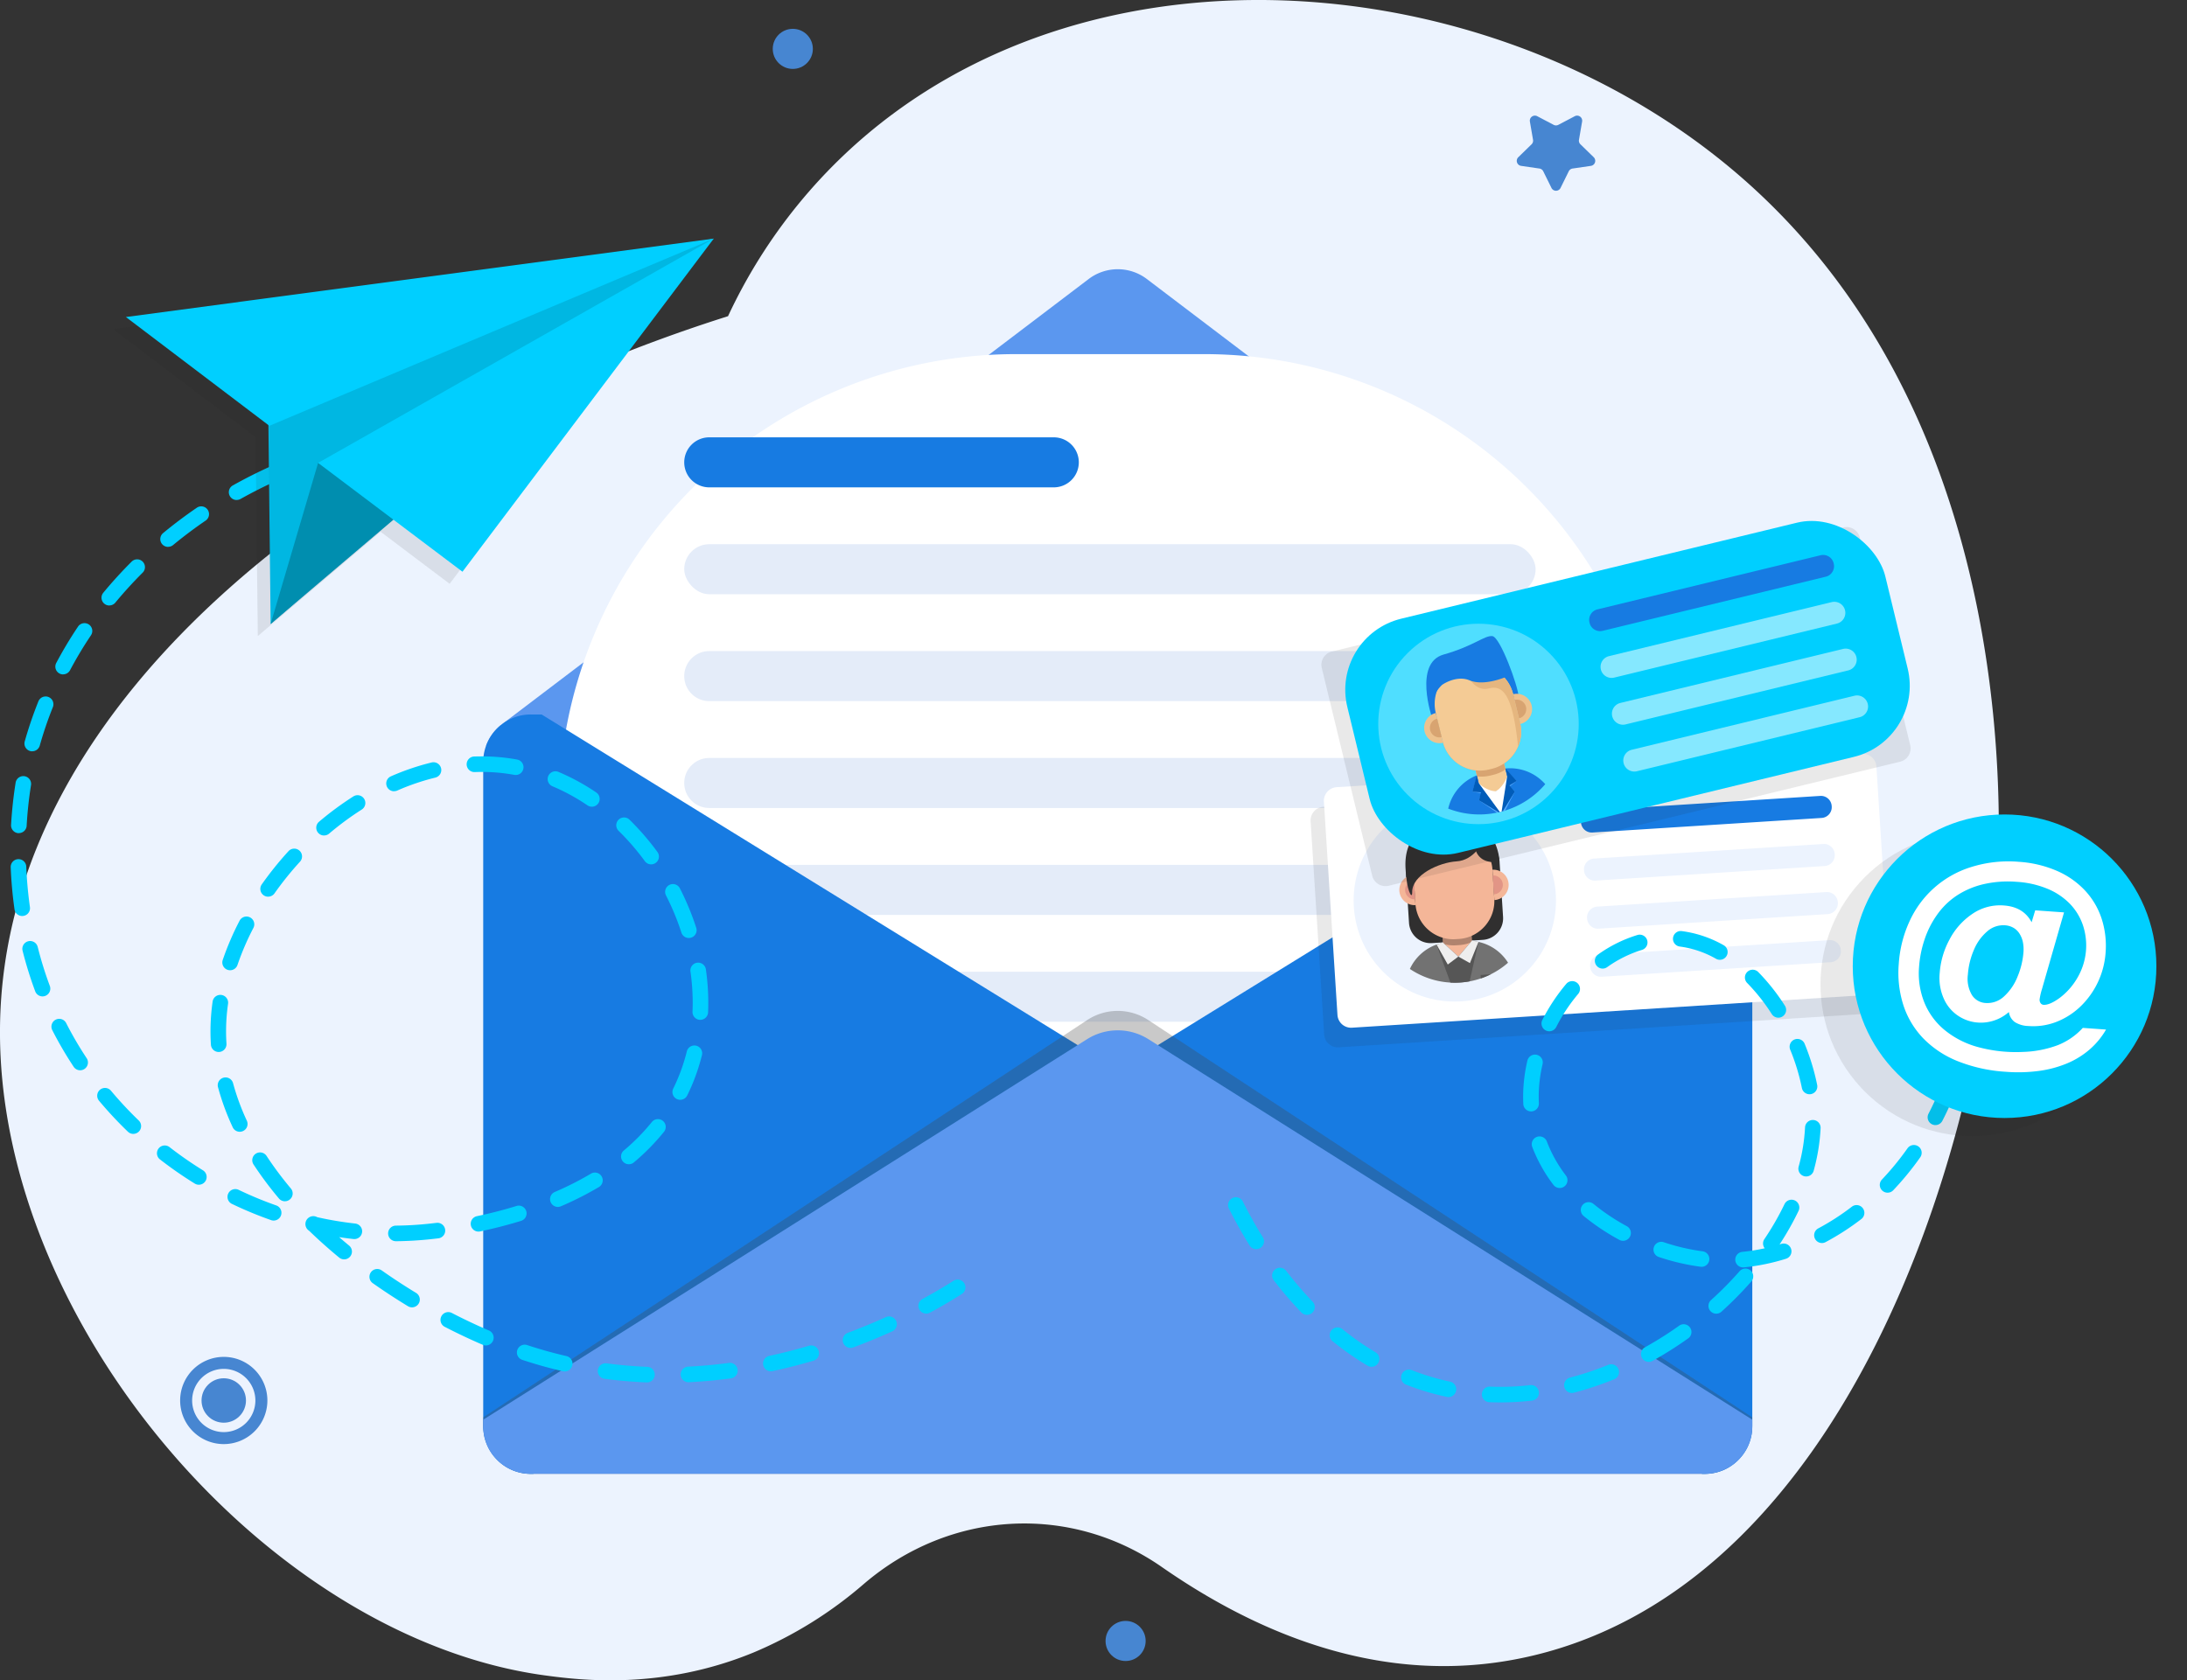 <svg xmlns="http://www.w3.org/2000/svg" width="656.184" height="504.302" viewBox="0 0 656.184 504.302"><rect x="0" y="0" width="656.184" height="504.302" fill="#333333" stroke="none"/><g id="Group_21051" data-name="Group 21051" transform="translate(-393.273 0.659)"><g id="Group_21050" data-name="Group 21050" transform="translate(393.273 -0.659)"><g id="Group_21048" data-name="Group 21048" transform="translate(0)"><path id="Path_197064" data-name="Path 197064" d="M1282.739,686.6a159.916,159.916,0,0,1,21.1-33.631c68.4-83.679,202.812-76.629,281.626-9.178,87.409,74.807,79.327,200.708,77.541,222.22-6.215,74.835-45.068,196.651-134.437,221.465-41.517,11.528-81.132-1.435-115.693-25.483-27.294-18.991-63.285-17.219-89.337,5.044a123.657,123.657,0,0,1-33.043,20.581c-27.619,11.409-52.2,8.352-62.854,6.894-83.015-11.37-164.107-105.884-163.343-194.257C1065.18,798.846,1173.711,721.063,1282.739,686.6Z" transform="translate(-1064.298 -591.704)" fill="#ecf3fe"></path><g id="Group_21031" data-name="Group 21031" transform="translate(144.987 80.801)"><path id="Path_197065" data-name="Path 197065" d="M2223.817,1757.731v199.376c0,.242-.011.485-.023.739,0,.116-.012.231-.023.347s-.012.219-.023.335c0,.046-.011.092-.011.138-.012.081-.023.15-.034.22-.012.173-.046.347-.07.52s-.057.335-.092.5a1.839,1.839,0,0,1-.058.243.521.521,0,0,1-.035.185,1.858,1.858,0,0,1-.058.243c-.035.15-.081.3-.115.439a.214.214,0,0,1-.023.081c-.081.254-.15.508-.243.751a.043.043,0,0,1-.011.035c-.046.127-.092.254-.138.37s-.092.219-.127.323a.475.475,0,0,0-.035.092c-.138.312-.277.635-.439.936-.046.092-.1.208-.162.312s-.116.2-.173.3-.1.2-.173.289c-.115.2-.243.393-.37.577-.081.127-.162.231-.231.347-.2.254-.381.508-.589.751-.151.185-.3.358-.451.52s-.312.335-.473.5c-.069.081-.15.15-.231.231a1.738,1.738,0,0,1-.219.2c-.081.081-.173.162-.266.243-.023.023-.057.046-.081.069-.219.2-.45.381-.681.554a.3.3,0,0,0-.069.058c-.185.127-.37.266-.566.393-.069.046-.127.093-.185.127-.1.069-.208.139-.312.2a1.825,1.825,0,0,1-.254.15c-.092.058-.185.116-.278.162a12.918,12.918,0,0,1-2.032.936c-.046.012-.081.035-.127.046s-.1.035-.15.046c-.162.058-.324.115-.5.162-.289.092-.578.162-.866.231l-.45.1a2.487,2.487,0,0,1-.289.046l-.358.069c-.023,0-.035,0-.046.012l-.289.035c-.046,0-.092.011-.139.011l-.254.034c-.046,0-.092.012-.15.012l-.531.035c-.254.012-.508.023-.762.023h-352.24c-.254,0-.508-.011-.762-.023l-.531-.035a5.134,5.134,0,0,1-.589-.069,2.926,2.926,0,0,1-.335-.046c-.277-.035-.554-.093-.82-.15a1.668,1.668,0,0,1-.231-.058c-.289-.069-.578-.139-.866-.231-.173-.058-.335-.1-.5-.162a15.49,15.49,0,0,1-2.241-.982l-.52-.312c-.2-.115-.393-.243-.578-.37a14.385,14.385,0,0,1-3.038-2.76q-.311-.364-.589-.762a13.652,13.652,0,0,1-1.583-2.841c-.092-.231-.185-.485-.277-.728s-.161-.5-.243-.751-.139-.508-.2-.762-.1-.474-.15-.716c-.011-.034-.011-.081-.023-.115-.035-.231-.069-.473-.092-.7a.086.086,0,0,1-.012-.058c-.023-.185-.035-.358-.046-.543-.035-.358-.046-.716-.046-1.085V1757.731a14.212,14.212,0,0,1,5.2-11.007.694.694,0,0,1,.093-.07l.739-.566a14.153,14.153,0,0,1,8.235-2.622h352.24a9.728,9.728,0,0,1,1.017.046.5.5,0,0,1,.184.011c.324.023.659.058.97.1l.219.035c.277.046.554.1.82.173a1.336,1.336,0,0,1,.208.046c.335.081.658.173.982.277.3.093.612.208.9.323a11.473,11.473,0,0,1,1.212.566,6.915,6.915,0,0,1,.647.346,9.288,9.288,0,0,1,1.063.693c.012-.012.012,0,.012,0l.739.566a.657.657,0,0,1,.092.07,7.143,7.143,0,0,1,.543.474c.138.115.266.243.393.37a12.423,12.423,0,0,1,1.109,1.224q.242.294.45.589a13.389,13.389,0,0,1,1.513,2.656c.115.254.219.52.323.785,0,.012.011.023.011.035a13.18,13.18,0,0,1,.4,1.3c.057.22.1.428.15.647.034.173.069.335.093.508s.058.346.081.52a5.755,5.755,0,0,1,.069.624,4.087,4.087,0,0,1,.035.531C2223.806,1757.235,2223.817,1757.489,2223.817,1757.731Z" transform="translate(-1843.049 -1609.834)" fill="#dfe5ea"></path><path id="Path_197066" data-name="Path 197066" d="M2226.7,1168.723H1847.639a14.265,14.265,0,0,1,4.343-6.133.694.694,0,0,1,.093-.069l.739-.566,175.617-133.31a14.433,14.433,0,0,1,17.475,0l175.606,133.31c.012-.012.012,0,.012,0l.739.566a.646.646,0,0,1,.093.069,7.194,7.194,0,0,1,.543.474c.138.116.266.243.393.37a12.44,12.44,0,0,1,1.109,1.224q.242.294.45.589a13.378,13.378,0,0,1,1.513,2.656c.115.254.219.52.323.786C2226.687,1168.7,2226.7,1168.711,2226.7,1168.723Z" transform="translate(-1846.784 -1025.699)" fill="#5b97ef"></path><path id="Rectangle_276964" data-name="Rectangle 276964" d="M137.148,0h56.5A137.148,137.148,0,0,1,330.792,137.148V325.678a0,0,0,0,1,0,0H0a0,0,0,0,1,0,0V137.148A137.148,137.148,0,0,1,137.148,0Z" transform="translate(22.638 25.48)" fill="#fff"></path><rect id="Rectangle_276965" data-name="Rectangle 276965" width="255.447" height="15.015" rx="7.508" transform="translate(60.31 82.53)" fill="#e4ecf9"></rect><path id="Rectangle_276966" data-name="Rectangle 276966" d="M7.507,0H247.94a7.507,7.507,0,0,1,7.507,7.507v0a7.508,7.508,0,0,1-7.508,7.508H7.508A7.508,7.508,0,0,1,0,7.507v0A7.507,7.507,0,0,1,7.507,0Z" transform="translate(60.31 114.607)" fill="#e4ecf9"></path><path id="Rectangle_276967" data-name="Rectangle 276967" d="M7.507,0H247.939a7.508,7.508,0,0,1,7.508,7.508v0a7.507,7.507,0,0,1-7.507,7.507H7.507A7.507,7.507,0,0,1,0,7.508v0A7.507,7.507,0,0,1,7.507,0Z" transform="translate(60.31 146.684)" fill="#e4ecf9"></path><path id="Rectangle_276968" data-name="Rectangle 276968" d="M7.508,0H247.939a7.508,7.508,0,0,1,7.508,7.508v0a7.507,7.507,0,0,1-7.507,7.507H7.507A7.507,7.507,0,0,1,0,7.508v0A7.508,7.508,0,0,1,7.508,0Z" transform="translate(60.31 178.761)" fill="#e4ecf9"></path><path id="Rectangle_276969" data-name="Rectangle 276969" d="M7.507,0H247.939a7.508,7.508,0,0,1,7.508,7.508v0a7.507,7.507,0,0,1-7.507,7.507H7.507A7.507,7.507,0,0,1,0,7.508v0A7.507,7.507,0,0,1,7.507,0Z" transform="translate(60.31 210.838)" fill="#e4ecf9"></path><path id="Path_197067" data-name="Path 197067" d="M2033.439,1862.767v.011a9.338,9.338,0,0,1-1.964,1.617L1858.1,1971.371h-.785a13.942,13.942,0,0,1-4.135-.612c-.185-.058-.37-.116-.543-.173a14.132,14.132,0,0,1-5.879-3.892q-.225-.243-.451-.52a13.324,13.324,0,0,1-1.19-1.675c-.127-.2-.231-.393-.347-.589s-.219-.416-.312-.624a14.188,14.188,0,0,1-1.409-6.179V1757.731a14.212,14.212,0,0,1,5.2-11.007.694.694,0,0,1,.093-.07l.739-.566a14.153,14.153,0,0,1,8.235-2.622h3.257l15.223,9.39,140.333,86.59,5.278,3.257,10.072,6.214a9.344,9.344,0,0,1,1.964,1.617v.011A9.125,9.125,0,0,1,2033.439,1862.767Z" transform="translate(-1843.049 -1609.834)" fill="#177be2"></path><path id="Path_197068" data-name="Path 197068" d="M3045.744,1757.731v199.376c0,.242-.011.485-.023.739,0,.116-.012.231-.023.347s-.012.219-.023.335c0,.046-.011.092-.011.138-.012.081-.023.15-.035.22-.012.173-.046.347-.07.52s-.057.335-.092.5c0,.023-.011.058-.011.081a1.2,1.2,0,0,1-.046.162.521.521,0,0,1-.035.185,1.819,1.819,0,0,1-.058.243c-.035.15-.069.289-.115.439a.21.21,0,0,1-.023.081c-.069.254-.15.508-.243.751a.043.043,0,0,1-.011.035c-.046.127-.081.242-.138.37-.035.1-.081.208-.127.323a.763.763,0,0,0-.035.092c-.138.312-.277.635-.439.936-.046.092-.1.208-.162.312s-.115.2-.173.3-.1.2-.173.289c-.115.2-.243.393-.37.577-.081.127-.162.231-.231.347-.2.266-.393.508-.589.751q-.226.277-.451.52c-.15.173-.312.335-.474.5-.069.081-.15.15-.231.231a1.736,1.736,0,0,1-.219.2c-.081.081-.173.162-.266.243-.023.023-.058.046-.081.069-.219.2-.45.381-.681.554a.305.305,0,0,0-.069.058c-.185.127-.37.266-.566.393-.069.046-.127.093-.185.127-.1.069-.208.139-.312.2a1.842,1.842,0,0,1-.254.15c-.092.058-.185.116-.277.162a12.931,12.931,0,0,1-2.033.936c-.046.012-.093.035-.127.046s-.1.035-.15.046c-.162.058-.323.115-.5.162-.289.092-.577.162-.866.231l-.45.1a2.479,2.479,0,0,1-.289.046l-.358.069h-.035c-.1.012-.208.035-.3.046-.046,0-.092.011-.139.011-.081.011-.162.023-.254.034-.046,0-.092.012-.15.012l-.531.035c-.254.012-.508.023-.762.023h-.785L2857.318,1864.4a8.988,8.988,0,0,1-1.952-1.617v-.011a9.1,9.1,0,0,1,0-12.22v-.011a8.994,8.994,0,0,1,1.952-1.617l10.06-6.214,5.278-3.257L3013,1752.857l15.223-9.39h3.257a9.728,9.728,0,0,1,1.017.046.5.5,0,0,1,.185.011c.324.023.659.058.97.1l.219.035c.277.046.554.1.82.173a1.345,1.345,0,0,1,.208.046c.335.081.658.173.982.277.3.093.612.208.9.323a11.5,11.5,0,0,1,1.212.566,6.945,6.945,0,0,1,.647.346,9.331,9.331,0,0,1,1.063.693c.012-.012.012,0,.012,0l.739.566a.63.63,0,0,1,.092.07,7.143,7.143,0,0,1,.543.474c.138.115.266.243.393.37a12.423,12.423,0,0,1,1.109,1.224q.242.294.45.589a13.389,13.389,0,0,1,1.513,2.656c.115.254.219.52.323.785,0,.012.012.023.012.035a13.178,13.178,0,0,1,.4,1.3c.058.22.1.428.15.647.035.173.069.335.093.508s.058.346.081.52a5.694,5.694,0,0,1,.069.624,4.087,4.087,0,0,1,.035.531C3045.733,1757.235,3045.744,1757.489,3045.744,1757.731Z" transform="translate(-2664.976 -1609.834)" fill="#177be2"></path><path id="Path_197069" data-name="Path 197069" d="M2223.817,2343.292v2.073c0,8.223-6.387,14.889-14.264,14.889h-352.24c-7.877,0-14.264-6.667-14.264-14.889v-2.073l181.173-119.2a16.652,16.652,0,0,1,18.411,0Z" transform="translate(-1843.049 -1998.718)" fill="#474747" opacity="0.29"></path><path id="Path_197070" data-name="Path 197070" d="M2223.817,2369.5v1.987a14.265,14.265,0,0,1-14.264,14.264h-352.24a14.265,14.265,0,0,1-14.264-14.264V2369.5l181.173-114.195a17.263,17.263,0,0,1,18.411,0Z" transform="translate(-1843.049 -2024.218)" fill="#5b97ef"></path><path id="Rectangle_276970" data-name="Rectangle 276970" d="M7.507,0H110.88a7.508,7.508,0,0,1,7.508,7.508v0a7.507,7.507,0,0,1-7.507,7.507H7.507A7.507,7.507,0,0,1,0,7.508v0A7.507,7.507,0,0,1,7.507,0Z" transform="translate(60.31 50.453)" fill="#177be2"></path></g><path id="Path_197071" data-name="Path 197071" d="M1272.479,1581.171l-.1,0c-4.223-.167-8.474-.533-12.634-1.084a2.337,2.337,0,1,1,.614-4.634c4.019.532,8.126.885,12.206,1.047a2.338,2.338,0,0,1-.091,4.674Zm12.459-.058a2.338,2.338,0,0,1-.112-4.674c4.031-.2,8.141-.57,12.218-1.115a2.337,2.337,0,0,1,.62,4.634c-4.206.562-8.449.95-12.61,1.152Zm-37.146-3.226a2.384,2.384,0,0,1-.526-.06c-4.1-.942-8.209-2.094-12.216-3.423a2.337,2.337,0,1,1,1.472-4.437c3.867,1.283,7.835,2.394,11.792,3.3a2.338,2.338,0,0,1-.522,4.616Zm61.842-.047a2.338,2.338,0,0,1-.489-4.623c3.964-.852,7.973-1.873,11.915-3.035a2.338,2.338,0,1,1,1.321,4.485c-4.053,1.195-8.176,2.244-12.254,3.12A2.345,2.345,0,0,1,1309.634,1577.84Zm23.918-7.02a2.338,2.338,0,0,1-.818-4.529c3.82-1.423,7.649-3,11.383-4.695a2.338,2.338,0,1,1,1.929,4.259c-3.83,1.735-7.759,3.356-11.678,4.817A2.349,2.349,0,0,1,1333.552,1570.82Zm-109.42-.74a2.345,2.345,0,0,1-.919-.189c-3.784-1.622-7.63-3.44-11.431-5.406a2.337,2.337,0,1,1,2.147-4.153c3.7,1.913,7.445,3.683,11.126,5.26a2.338,2.338,0,0,1-.923,4.487Zm132.128-9.556a2.338,2.338,0,0,1-1.114-4.395c3.287-1.777,6.415-3.613,9.3-5.455a2.338,2.338,0,0,1,2.518,3.94c-2.977,1.9-6.2,3.8-9.591,5.628A2.324,2.324,0,0,1,1356.261,1560.524Zm-154.286-1.881a2.329,2.329,0,0,1-1.211-.339c-3.621-2.2-7.177-4.526-10.571-6.92a2.338,2.338,0,0,1,2.7-3.82c3.306,2.333,6.772,4.6,10.3,6.742a2.339,2.339,0,0,1-1.215,4.337Zm-20.364-14.4a2.328,2.328,0,0,1-1.485-.534c-3.169-2.611-6.205-5.321-9.034-8.061a2.371,2.371,0,0,1,2.444-4.062,105.714,105.714,0,0,0,11.436,1.912,2.338,2.338,0,0,1-.514,4.647q-2.167-.239-4.346-.57,1.471,1.276,2.988,2.527a2.338,2.338,0,0,1-1.488,4.142Zm15.546-5.448a2.338,2.338,0,0,1-.02-4.676c3.256-.028,6.544-.217,9.776-.56.662-.07,1.443-.154,2.411-.27a2.337,2.337,0,1,1,.554,4.642c-.991.118-1.791.2-2.374.267q-5.218.554-10.326.6Zm24.77-2.888a2.338,2.338,0,0,1-.479-4.626c4.072-.857,8.069-1.887,11.88-3.064a2.338,2.338,0,0,1,1.378,4.469c-3.947,1.216-8.084,2.284-12.295,3.17A2.346,2.346,0,0,1,1221.927,1535.908Zm-61.46-3.307a2.327,2.327,0,0,1-.775-.133,116.9,116.9,0,0,1-11.748-4.869,2.338,2.338,0,0,1,2.023-4.216,111.884,111.884,0,0,0,11.274,4.675,2.338,2.338,0,0,1-.775,4.543Zm85.269-4.094a2.338,2.338,0,0,1-.925-4.486,93.7,93.7,0,0,0,10.853-5.5,2.338,2.338,0,1,1,2.389,4.02,98.318,98.318,0,0,1-11.395,5.772A2.335,2.335,0,0,1,1245.736,1528.507Zm-81.9-1.7a2.334,2.334,0,0,1-1.791-.835,107.846,107.846,0,0,1-7.62-10.209,2.338,2.338,0,0,1,3.911-2.563,103.34,103.34,0,0,0,7.289,9.765,2.338,2.338,0,0,1-1.788,3.841Zm-25.816-4.959a2.331,2.331,0,0,1-1.228-.35,120.518,120.518,0,0,1-10.438-7.251,2.337,2.337,0,1,1,2.866-3.693,116.031,116.031,0,0,0,10.032,6.966,2.339,2.339,0,0,1-1.232,4.327Zm129.013-6.152a2.338,2.338,0,0,1-1.5-4.129,61.517,61.517,0,0,0,8.406-8.543,2.338,2.338,0,0,1,3.645,2.93,66.332,66.332,0,0,1-9.044,9.194A2.327,2.327,0,0,1,1267.037,1515.693Zm-148.673-9.108a2.328,2.328,0,0,1-1.621-.654,117.73,117.73,0,0,1-8.673-9.3,2.337,2.337,0,1,1,3.586-3,113.584,113.584,0,0,0,8.328,8.926,2.338,2.338,0,0,1-1.621,4.022Zm31.939-.638a2.337,2.337,0,0,1-2.121-1.352,74.552,74.552,0,0,1-4.422-12.064,2.338,2.338,0,0,1,4.515-1.212,69.884,69.884,0,0,0,4.145,11.3,2.337,2.337,0,0,1-2.118,3.324Zm132.152-9.592a2.337,2.337,0,0,1-2.093-3.374,55.391,55.391,0,0,0,3.918-10.547l.169-.661a2.338,2.338,0,0,1,4.535,1.135l-.179.7a60.03,60.03,0,0,1-4.251,11.439A2.339,2.339,0,0,1,1282.454,1496.355Zm-180.042-8.866a2.336,2.336,0,0,1-1.951-1.047,111.88,111.88,0,0,1-6.413-10.991,2.337,2.337,0,1,1,4.166-2.121,107.32,107.32,0,0,0,6.145,10.531,2.338,2.338,0,0,1-1.947,3.629Zm41.562-5.486a2.338,2.338,0,0,1-2.33-2.187c-.086-1.331-.13-2.684-.13-4.021a62.9,62.9,0,0,1,.636-8.894,2.338,2.338,0,1,1,4.628.665,58.126,58.126,0,0,0-.589,8.229c0,1.237.041,2.488.12,3.718a2.338,2.338,0,0,1-2.182,2.484C1144.077,1482,1144.026,1482,1143.975,1482Zm144.5-9.648-.1,0a2.338,2.338,0,0,1-2.234-2.437q.059-1.354.058-2.709a66.1,66.1,0,0,0-.666-9.291,2.338,2.338,0,1,1,4.628-.659,70.752,70.752,0,0,1,.713,9.949q0,1.456-.062,2.912A2.339,2.339,0,0,1,1288.479,1472.356Zm-197.359-7.036a2.338,2.338,0,0,1-2.19-1.521,115.4,115.4,0,0,1-3.777-12.148,2.338,2.338,0,1,1,4.534-1.14,110.686,110.686,0,0,0,3.623,11.653,2.338,2.338,0,0,1-2.19,3.156Zm56.285-7.848a2.339,2.339,0,0,1-2.213-3.09,84.767,84.767,0,0,1,5.055-11.774,2.338,2.338,0,0,1,4.148,2.159,80.036,80.036,0,0,0-4.777,11.12A2.338,2.338,0,0,1,1147.4,1457.473Zm137.632-9.679a2.338,2.338,0,0,1-2.224-1.622,75.293,75.293,0,0,0-4.624-11.159,2.338,2.338,0,0,1,4.163-2.13,80.08,80.08,0,0,1,4.911,11.854,2.338,2.338,0,0,1-2.226,3.056Zm-200.01-6.6a2.338,2.338,0,0,1-2.312-2.01,126.734,126.734,0,0,1-1.14-12.649,2.338,2.338,0,0,1,4.672-.186,121.953,121.953,0,0,0,1.1,12.178,2.343,2.343,0,0,1-2.317,2.666Zm73.782-5.8a2.338,2.338,0,0,1-1.909-3.683,101.154,101.154,0,0,1,7.995-9.945,2.338,2.338,0,1,1,3.452,3.153,96.57,96.57,0,0,0-7.624,9.483A2.333,2.333,0,0,1,1158.808,1435.385Zm114.929-9.7a2.337,2.337,0,0,1-1.888-.957,73.766,73.766,0,0,0-7.9-9.13,2.338,2.338,0,0,1,3.27-3.342,78.492,78.492,0,0,1,8.4,9.709,2.338,2.338,0,0,1-1.884,3.719Zm-98.144-8.664a2.337,2.337,0,0,1-1.513-4.121,94.225,94.225,0,0,1,10.279-7.589,2.338,2.338,0,1,1,2.511,3.944,89.5,89.5,0,0,0-9.767,7.212A2.329,2.329,0,0,1,1175.593,1417.016Zm-91.571-.7c-.045,0-.09,0-.136,0a2.339,2.339,0,0,1-2.2-2.469,126.24,126.24,0,0,1,1.357-12.629,2.338,2.338,0,1,1,4.616.738,121.566,121.566,0,0,0-1.3,12.16A2.339,2.339,0,0,1,1084.022,1416.312Zm171.925-7.944a2.328,2.328,0,0,1-1.31-.4,60.773,60.773,0,0,0-10.524-5.732,2.338,2.338,0,1,1,1.812-4.311,65.469,65.469,0,0,1,11.336,6.173,2.338,2.338,0,0,1-1.314,4.273Zm-59.356-4.635a2.338,2.338,0,0,1-.942-4.478,73.583,73.583,0,0,1,12.167-4.145,2.338,2.338,0,1,1,1.1,4.543,68.907,68.907,0,0,0-11.391,3.882A2.32,2.32,0,0,1,1196.591,1403.733Zm36.509-4.878a2.355,2.355,0,0,1-.423-.039,54.457,54.457,0,0,0-9.752-.879c-.661-.012-1.435.013-2.151.041a2.338,2.338,0,0,1-.181-4.672c.777-.03,1.608-.015,2.334-.044a59.14,59.14,0,0,1,10.591.954,2.338,2.338,0,0,1-.417,4.638Zm-145.063-7.108a2.338,2.338,0,0,1-2.252-2.971,118.409,118.409,0,0,1,4.1-12.027,2.338,2.338,0,0,1,4.339,1.744,113.438,113.438,0,0,0-3.934,11.549A2.338,2.338,0,0,1,1088.037,1391.747Zm9.265-23.082a2.339,2.339,0,0,1-2.063-3.433,123.713,123.713,0,0,1,6.526-10.9,2.338,2.338,0,1,1,3.883,2.605,119.019,119.019,0,0,0-6.279,10.484A2.336,2.336,0,0,1,1097.3,1368.665Zm13.856-20.684a2.337,2.337,0,0,1-1.8-3.827c2.674-3.236,5.55-6.392,8.549-9.38a2.338,2.338,0,0,1,3.3,3.311c-2.892,2.883-5.667,5.927-8.246,9.048A2.333,2.333,0,0,1,1111.158,1347.981Zm17.635-17.591a2.338,2.338,0,0,1-1.49-4.141c3.233-2.67,6.644-5.234,10.137-7.621a2.338,2.338,0,0,1,2.639,3.86c-3.378,2.308-6.675,4.786-9.8,7.366A2.326,2.326,0,0,1,1128.793,1330.39Zm20.568-14.065a2.338,2.338,0,0,1-1.145-4.377c3.657-2.05,7.464-3.972,11.316-5.712a2.337,2.337,0,0,1,1.925,4.26c-3.728,1.685-7.414,3.546-10.954,5.53A2.328,2.328,0,0,1,1149.361,1316.325Zm22.708-10.27a2.338,2.338,0,0,1-.779-4.543c3.952-1.4,8.024-2.645,12.1-3.714a2.338,2.338,0,0,1,1.184,4.523c-3.952,1.035-7.9,2.246-11.728,3.6A2.348,2.348,0,0,1,1172.07,1306.056Z" transform="translate(-1078.356 -1166.276)" fill="#00cfff"></path><g id="Group_21034" data-name="Group 21034" transform="translate(33.922 71.61)"><path id="Path_197072" data-name="Path 197072" d="M1422.882,995.78,1246.5,1019.315l42.762,32.434.669,59.7,36.85-31.3,20.707,15.613Z" transform="translate(-1246.501 -992.16)" fill="#232323" opacity="0.1"></path><g id="Group_21033" data-name="Group 21033" transform="translate(3.849)"><g id="Group_21032" data-name="Group 21032"><path id="Path_197073" data-name="Path 197073" d="M1496.176,1092l-.978-87.2,133.927-28.465Z" transform="translate(-1452.744 -976.334)" fill="#00b7e2"></path><path id="Path_197074" data-name="Path 197074" d="M1310.224,1032.524c.678-.34,133.329-56.189,133.329-56.189L1267.172,999.87Z" transform="translate(-1267.172 -976.335)" fill="#00cfff"></path><path id="Path_197075" data-name="Path 197075" d="M1514.692,1322.477l-14.24,48.348,61.077-51.879Z" transform="translate(-1457.02 -1255.158)" fill="#008eaf"></path><path id="Path_197076" data-name="Path 197076" d="M1576.939,1043.653l43.316,32.661,75.393-99.979Z" transform="translate(-1519.267 -976.334)" fill="#00cfff"></path></g></g></g><path id="Path_197077" data-name="Path 197077" d="M3342.166,1842.265a4.1,4.1,0,0,0-4.34-3.821l-157.613,10.019a4.1,4.1,0,0,0-3.821,4.34l4.07,64.024a4.1,4.1,0,0,0,4.34,3.822l157.613-10.019a4.1,4.1,0,0,0,3.821-4.34Z" transform="translate(-2783.156 -1606.32)" fill="#232323" opacity="0.1"></path><g id="Group_21039" data-name="Group 21039" transform="translate(393.568 226.229)"><path id="Path_197078" data-name="Path 197078" d="M3363.824,1879.014l-157.613,10.019a4.1,4.1,0,0,1-4.34-3.821l-4.07-64.024a4.1,4.1,0,0,1,3.821-4.34l157.613-10.019a4.1,4.1,0,0,1,4.34,3.821l4.07,64.024A4.1,4.1,0,0,1,3363.824,1879.014Z" transform="translate(-3194.148 -1806.821)" fill="#fff"></path><path id="Path_197079" data-name="Path 197079" d="M3684.276,1881.313l-68.779,4.372a3.243,3.243,0,0,1-3.432-3.022l-.01-.162a3.243,3.243,0,0,1,3.022-3.432l68.779-4.372a3.243,3.243,0,0,1,3.432,3.022l.01.162A3.243,3.243,0,0,1,3684.276,1881.313Z" transform="translate(-3531.278 -1862.055)" fill="#177be2"></path><path id="Path_197080" data-name="Path 197080" d="M3689.2,1958.819l-68.779,4.372a3.243,3.243,0,0,1-3.432-3.022l-.01-.162a3.243,3.243,0,0,1,3.022-3.432l68.779-4.372a3.243,3.243,0,0,1,3.432,3.022l.01.162A3.243,3.243,0,0,1,3689.2,1958.819Z" transform="translate(-3535.287 -1925.131)" fill="#ecf3fe"></path><path id="Path_197081" data-name="Path 197081" d="M3694.13,2036.325l-68.779,4.372a3.243,3.243,0,0,1-3.432-3.022l-.01-.162a3.243,3.243,0,0,1,3.022-3.432l68.779-4.372a3.243,3.243,0,0,1,3.432,3.022l.01.162A3.243,3.243,0,0,1,3694.13,2036.325Z" transform="translate(-3539.297 -1988.207)" fill="#ecf3fe"></path><path id="Path_197082" data-name="Path 197082" d="M3699.056,2113.831l-68.779,4.372a3.243,3.243,0,0,1-3.432-3.022l-.01-.162a3.243,3.243,0,0,1,3.022-3.432l68.779-4.372a3.243,3.243,0,0,1,3.432,3.022l.01.162A3.243,3.243,0,0,1,3699.056,2113.831Z" transform="translate(-3543.306 -2051.283)" fill="#ecf3fe"></path><g id="Group_21038" data-name="Group 21038" transform="translate(0 1.08)"><circle id="Ellipse_111407" data-name="Ellipse 111407" cx="30.357" cy="30.357" r="30.357" transform="translate(0 42.931) rotate(-45)" fill="#ecf3fe"></circle><g id="Group_21037" data-name="Group 21037" transform="translate(26.286 18.71)"><path id="Path_197083" data-name="Path 197083" d="M3365.868,2114.943a23.935,23.935,0,0,1-5.193,3.483,23.075,23.075,0,0,1-2.978,1.238,23.431,23.431,0,0,1-3.362.874,24.171,24.171,0,0,1-17.92-3.723,14,14,0,0,1,8-7.317h0a.011.011,0,0,1,.008,0,13.044,13.044,0,0,1,1.9-.52.744.744,0,0,1,.078-.017,13.529,13.529,0,0,1,1.753-.226l5.041-.32a13.51,13.51,0,0,1,1.768,0,.352.352,0,0,1,.08.007,13.115,13.115,0,0,1,1.949.275H3357v0A13.985,13.985,0,0,1,3365.868,2114.943Z" transform="translate(-3333.249 -2072.029)" fill="#727272"></path><path id="Path_197084" data-name="Path 197084" d="M3357.49,1926.044l1.032,16.242a6.489,6.489,0,0,1-6.064,6.891l-15.268.971a6.492,6.492,0,0,1-6.888-6.068l-1.032-16.242c-.917-14.425,13.234-14.671,13.234-14.671a16.808,16.808,0,0,1,7.372,1.121c3.32,1.359,6.679,4.265,7.479,10.383C3357.414,1925.109,3357.459,1925.568,3357.49,1926.044Z" transform="translate(-3327.399 -1913.118)" fill="#302f2f"></path><path id="Path_197085" data-name="Path 197085" d="M3397.472,2080.142l.3,4.776c.129,2.024-1.727,3.807-4.125,3.959s-4.465-1.381-4.594-3.405l-.3-4.776a3.311,3.311,0,0,1,.756-2.286,3.744,3.744,0,0,1,.4-.435,4.374,4.374,0,0,1,.955-.678,5.057,5.057,0,0,1,4.081-.26,4.367,4.367,0,0,1,1.031.551l.048.034a3.8,3.8,0,0,1,.407.347A3.311,3.311,0,0,1,3397.472,2080.142Z" transform="translate(-3375.837 -2046.266)" fill="#f4b698"></path><path id="Path_197086" data-name="Path 197086" d="M3366.527,1956.665l.442,6.956a11.432,11.432,0,0,1-6.8,11.152l.116,1.835a11.27,11.27,0,0,1-3.849.939l-.932.059a11.257,11.257,0,0,1-3.937-.444l-.117-1.835a11.434,11.434,0,0,1-8.154-10.2l-.442-6.956a11.429,11.429,0,0,1,10.649-12.038l.932-.059a11.327,11.327,0,0,1,7.226,2.031h0A11.393,11.393,0,0,1,3366.527,1956.665Z" transform="translate(-3338.476 -1939.918)" opacity="0.28"></path><path id="Path_197087" data-name="Path 197087" d="M3365.917,1946.859l.555,8.737a11.326,11.326,0,0,1-1.606,6.573l-.007.008a12.036,12.036,0,0,1-.89,1.27,11.471,11.471,0,0,1-4.292,3.3,11.264,11.264,0,0,1-3.851.938l-.932.059a11.233,11.233,0,0,1-3.935-.443,11.436,11.436,0,0,1-8.157-10.2l-.552-8.69c-.008-.121-.011-.242-.015-.363a11.371,11.371,0,0,1,3.445-8.557,11.507,11.507,0,0,1,1.121-.964,11.3,11.3,0,0,1,6.093-2.255l.932-.059a11.311,11.311,0,0,1,7.014,1.891,11.453,11.453,0,0,1,2.785,2.618,11.315,11.315,0,0,1,2.292,6.137Z" transform="translate(-3337.98 -1931.894)" fill="#f4b698"></path><g id="Group_21035" data-name="Group 21035" transform="translate(27.941 15.003)"><path id="Path_197088" data-name="Path 197088" d="M3474.326,1997.978a4.564,4.564,0,0,1-4.264,4.843l-.579-9.108a4.545,4.545,0,0,1,1.8.248.018.018,0,0,1,.008,0A4.563,4.563,0,0,1,3474.326,1997.978Z" transform="translate(-3469.483 -1993.704)" fill="#f4b698"></path><path id="Path_197089" data-name="Path 197089" d="M3473.073,2005.684a2.826,2.826,0,0,1-2.64,3l-.358-5.64A2.825,2.825,0,0,1,3473.073,2005.684Z" transform="translate(-3469.964 -2001.3)" fill="#e29586"></path></g><path id="Path_197090" data-name="Path 197090" d="M3391.979,2110.058v0l-2.665,11.84a24.291,24.291,0,0,1-5.775.367l-4.143-11.407v0l2.407-.153.09.082,4.048,3.686,3.555-4.169.079-.093Z" transform="translate(-3368.227 -2073.392)" fill="#565656"></path><g id="Group_21036" data-name="Group 21036" transform="translate(0 16.517)"><path id="Path_197091" data-name="Path 197091" d="M3323.679,2001.835l.579,9.108a4.564,4.564,0,0,1-1.594-8.927c.069-.021.139-.04.21-.056l.114-.023A4.389,4.389,0,0,1,3323.679,2001.835Z" transform="translate(-3319.407 -2001.835)" fill="#f4b698"></path><path id="Path_197092" data-name="Path 197092" d="M3328.742,2014.149a2.826,2.826,0,0,0,3,2.641l-.358-5.64A2.826,2.826,0,0,0,3328.742,2014.149Z" transform="translate(-3326.999 -2009.416)" fill="#e29586"></path></g><path id="Path_197093" data-name="Path 197093" d="M3453.412,2162.325a23.075,23.075,0,0,1-2.978,1.238l-.066-1.044Z" transform="translate(-3425.986 -2115.928)" fill="#565656"></path><path id="Path_197094" data-name="Path 197094" d="M3414.552,2114.467l3.536,2.184,2.5-6.6Z" transform="translate(-3396.838 -2073.386)" fill="#363636" opacity="0.2"></path><path id="Path_197095" data-name="Path 197095" d="M3420.589,2108.3l-2.575,6.38-3.462-1.963,3.632-4.263.474-.554Z" transform="translate(-3396.838 -2071.633)" fill="#eee"></path><path id="Path_197096" data-name="Path 197096" d="M3379.4,2114.347l3.285,6.232,3.26-2.616Z" transform="translate(-3368.231 -2076.882)" fill="#363636" opacity="0.2"></path><path id="Path_197097" data-name="Path 197097" d="M3385.945,2115.155l-3.182,2.386-3.362-6,1.865-.643.54.49Z" transform="translate(-3368.231 -2074.073)" fill="#eee"></path><path id="Path_197098" data-name="Path 197098" d="M3446.952,1935.52c-8.445,1.151-8.126-6.576-7.479-10.383C3442.793,1926.5,3446.152,1929.4,3446.952,1935.52Z" transform="translate(-3416.881 -1922.899)" fill="#302f2f"></path><path id="Path_197099" data-name="Path 197099" d="M3353.744,1931.477c-.263.486-2.852,5.935-8.116,6.27s-13.419,4.027-13.343,9.286-7.609-15.587,8.271-18.26S3353.744,1931.477,3353.744,1931.477Z" transform="translate(-3328.429 -1925.251)" fill="#302f2f"></path></g></g></g><path id="Path_197100" data-name="Path 197100" d="M3370.493,1506.828l-15.127-62.344a4.1,4.1,0,0,0-4.938-3.009l-153.478,37.24a4.1,4.1,0,0,0-3.01,4.938L3209.068,1546a4.1,4.1,0,0,0,4.938,3.009l153.478-37.24A4.1,4.1,0,0,0,3370.493,1506.828Z" transform="translate(-2797.353 -1283.172)" fill="#232323" opacity="0.1"></path><g id="Group_21044" data-name="Group 21044" transform="translate(399.076 151.695)"><rect id="Rectangle_276971" data-name="Rectangle 276971" width="166.109" height="72.331" rx="21.962" transform="translate(0 39.168) rotate(-13.639)" fill="#00cfff"></rect><g id="Group_21043" data-name="Group 21043" transform="translate(1.992 23.044)"><circle id="Ellipse_111408" data-name="Ellipse 111408" cx="30.077" cy="30.077" r="30.077" transform="translate(0 42.535) rotate(-45)" fill="rgba(255,255,255,0.31)"></circle><g id="Group_21042" data-name="Group 21042" transform="translate(26.209 16.158)"><path id="Path_197101" data-name="Path 197101" d="M3413.3,1843.3a4.512,4.512,0,0,1-.493.1l-.009,0a25.629,25.629,0,0,1-14.625-1.2,14.157,14.157,0,0,1,6.775-9.116l.009,0a12.569,12.569,0,0,1,1.789-.848,13.761,13.761,0,0,1,1.774-.562l4.95-1.2a13.741,13.741,0,0,1,1.825-.311l.009,0a12.6,12.6,0,0,1,1.979-.066,14.062,14.062,0,0,1,7.686,2.662,14.307,14.307,0,0,1,2.317,2.1,25.775,25.775,0,0,1-12.051,7.931c-.218.072-.438.134-.669.19a.448.448,0,0,1-.1.035l-.009,0a.392.392,0,0,1-.142.035.3.3,0,0,1-.124.03,5.2,5.2,0,0,1-.52.145l-.124.03-.151.037-.044.011Z" transform="translate(-3390.931 -1790.413)" fill="#177be2"></path><path id="Path_197102" data-name="Path 197102" d="M3364.562,1641.515s-5.616-16.371,3.46-18.922,12.252-5.78,14.632-5.538,7.752,15.049,7.889,18.156S3364.562,1641.515,3364.562,1641.515Z" transform="translate(-3362.178 -1617.042)" fill="#177be2"></path><path id="Path_197103" data-name="Path 197103" d="M3449.187,1805.365l1.137,4.685c.481,1.985-1.048,4.079-3.4,4.649s-4.671-.589-5.153-2.574l-1.137-4.685a3.333,3.333,0,0,1,.35-2.4,3.715,3.715,0,0,1,.322-.5,4.4,4.4,0,0,1,.829-.84,5.094,5.094,0,0,1,4-.971,4.379,4.379,0,0,1,1.12.366l.054.026a3.8,3.8,0,0,1,.465.273A3.335,3.335,0,0,1,3449.187,1805.365Z" transform="translate(-3425.414 -1768.089)" fill="#f4cb95"></path><path id="Path_197104" data-name="Path 197104" d="M3402.21,1681.86l1.656,6.823a11.516,11.516,0,0,1-4.791,12.252l.437,1.8a11.358,11.358,0,0,1-3.655,1.605l-.914.222a11.334,11.334,0,0,1-3.984.248l-.437-1.8a11.517,11.517,0,0,1-9.873-8.694l-1.656-6.823a11.513,11.513,0,0,1,8.458-13.8l.914-.222a11.408,11.408,0,0,1,7.523.751h0A11.477,11.477,0,0,1,3402.21,1681.86Z" transform="translate(-3375.069 -1662.699)" fill="#d8a471"></path><path id="Path_197105" data-name="Path 197105" d="M3399.873,1672.267l2.08,8.572a11.353,11.353,0,0,1-.249,6.264c-.1.308-.223.611-.349.9a10.154,10.154,0,0,1-.51,1.052,11.425,11.425,0,0,1-7.337,5.636l-.908.22a11.5,11.5,0,0,1-13.856-8.445l-2.157-8.892a11.471,11.471,0,0,1,1.924-9.085,10.548,10.548,0,0,1,.945-1.147,11.36,11.36,0,0,1,5.653-3.3l.908-.22a11.134,11.134,0,0,1,5.157-.039,8.97,8.97,0,0,1,.979.254,10.718,10.718,0,0,1,1.153.43A11.46,11.46,0,0,1,3399.873,1672.267Z" transform="translate(-3373.159 -1654.85)" fill="#f4cb95"></path><g id="Group_21040" data-name="Group 21040" transform="translate(26.728 17.33)"><path id="Path_197106" data-name="Path 197106" d="M3508.385,1713.636a4.6,4.6,0,0,1-3.383,5.551l-2.167-8.934a4.577,4.577,0,0,1,1.832-.069l.008,0A4.6,4.6,0,0,1,3508.385,1713.636Z" transform="translate(-3502.834 -1710.122)" fill="#edc28e"></path><path id="Path_197107" data-name="Path 197107" d="M3508.486,1721.7a2.846,2.846,0,0,1-2.095,3.437l-1.342-5.532A2.846,2.846,0,0,1,3508.486,1721.7Z" transform="translate(-3504.637 -1717.775)" fill="#d8a471"></path></g><g id="Group_21041" data-name="Group 21041" transform="translate(0 23.093)"><path id="Path_197108" data-name="Path 197108" d="M3362.783,1741.08l2.168,8.934a4.6,4.6,0,0,1-3.143-8.577c.065-.033.131-.064.2-.092l.108-.043A4.461,4.461,0,0,1,3362.783,1741.08Z" transform="translate(-3359.271 -1741.08)" fill="#edc28e"></path><path id="Path_197109" data-name="Path 197109" d="M3368.751,1753.652a2.846,2.846,0,0,0,3.437,2.095l-1.342-5.532A2.846,2.846,0,0,0,3368.751,1753.652Z" transform="translate(-3366.92 -1748.514)" fill="#d8a471"></path></g><path id="Path_197110" data-name="Path 197110" d="M3443.2,1674.617l2.08,8.572a11.353,11.353,0,0,1-.249,6.264c-.1.308-.223.611-.349.9-1.7-16.7-4.985-18.385-8.815-17.423-4.121,1.022-6.291-3.826-6.291-3.826l5.9-2.721a10.718,10.718,0,0,1,1.153.43A11.46,11.46,0,0,1,3443.2,1674.617Z" transform="translate(-3416.485 -1657.2)" fill="#e5b67f"></path><path id="Path_197111" data-name="Path 197111" d="M3487.155,1837.158l1.535,1.594-2.91,5.656c-.218.072-.438.134-.669.191a.453.453,0,0,1-.1.035l-.009,0a.392.392,0,0,1-.142.035l1.367-8.679,0-.02.227-1.429.007-.011.021-.146-.561-2.311,3.348,3.441-2,1.559Z" transform="translate(-3461.475 -1792.04)" fill="#57aaff"></path><path id="Path_197112" data-name="Path 197112" d="M3451.714,1851.634l.124-.03a5.2,5.2,0,0,0,.52-.145.3.3,0,0,0,.124-.03.392.392,0,0,0,.142-.035l.009,0,.335-1.023,1.771-5.5-.347-1.431.789-1.246-.986-1.812a4.767,4.767,0,0,1-.159.471l-.013.022,0,.018a9.485,9.485,0,0,1-2.44,3.792,5.607,5.607,0,0,1-1,.694,5.92,5.92,0,0,1-1.644-.3,9.257,9.257,0,0,1-3.455-2.136l-.013-.016a4.785,4.785,0,0,1-.357-.346l-.045,2.063,1.272.745.347,1.431,3.525,3.511,1.33,1.334.011.007Z" transform="translate(-3429.102 -1798.798)" fill="#fff"></path><path id="Path_197113" data-name="Path 197113" d="M3486.723,1835.792l1.424,1.678-3.579,5.847a.446.446,0,0,1-.1.035l-.009,0a.393.393,0,0,1-.142.035.3.3,0,0,1-.124.03l1.32-8.329,0-.009.353-2.231,0-.018.013-.022-.561-2.311,3.419,3.735-2.186,1.349Z" transform="translate(-3460.931 -1790.757)" fill="#015cb9"></path><path id="Path_197114" data-name="Path 197114" d="M3444.979,1854a4.54,4.54,0,0,1-.493.1l-.009,0-5.38-3.673.634-2.121-.137-.023-2.495-.468,1.4-4.593.49,2.018.071.293.013.016.044.065.013.016.885,1.206,0,.009,5.206,7.1-.151.037-.044.011Z" transform="translate(-3422.608 -1801.117)" fill="#57aaff"></path><path id="Path_197115" data-name="Path 197115" d="M3444.978,1852.72l-5.882-3.57.5-2.144.066-.27-2.561-.2,1.327-4.886.071.293.49,2.017.013.016,1.349,1.837,0,.009,4.995,6.816-.124.03-.151.037-.044.011Z" transform="translate(-3422.608 -1799.835)" fill="#015cb9"></path><path id="Path_197116" data-name="Path 197116" d="M3388.019,1655.952a60.37,60.37,0,0,0-7.065-.068,19.857,19.857,0,0,0-4.456,1.764c-2.016,1.035-4.675,4.14-4.675,4.14l-.327,1.3a4.011,4.011,0,0,0-.491,1.031c.01.111.019.479.027.814l-.27,1.071c.063-.043.217-.134.4-.26l.507.842a9.94,9.94,0,0,1,2.394-3.394c2.225-1.463,5.45-2.48,8.186-1.34,4.97,2.071,12.4-1.643,12.4-1.643Z" transform="translate(-3368.623 -1648.57)" fill="#177be2"></path></g></g><path id="Path_197117" data-name="Path 197117" d="M3696.295,1492.8l-66.974,16.25a3.243,3.243,0,0,1-3.9-2.38l-.038-.158a3.243,3.243,0,0,1,2.38-3.9l66.974-16.251a3.243,3.243,0,0,1,3.905,2.38l.038.157A3.243,3.243,0,0,1,3696.295,1492.8Z" transform="translate(-3547.559 -1471.412)" fill="#177be2"></path><path id="Rectangle_276972" data-name="Rectangle 276972" d="M3.315,0H72.07a3.315,3.315,0,0,1,3.315,3.315v0A3.314,3.314,0,0,1,72.07,6.629H3.314A3.314,3.314,0,0,1,0,3.315v0A3.315,3.315,0,0,1,3.315,0Z" transform="translate(80.465 46.009) rotate(-13.639)" fill="rgba(255,255,255,0.52)"></path><path id="Rectangle_276973" data-name="Rectangle 276973" d="M3.314,0H72.07a3.314,3.314,0,0,1,3.314,3.314v0A3.315,3.315,0,0,1,72.07,6.629H3.314A3.314,3.314,0,0,1,0,3.315v0A3.314,3.314,0,0,1,3.314,0Z" transform="translate(83.874 60.06) rotate(-13.639)" fill="rgba(255,255,255,0.52)"></path><path id="Rectangle_276974" data-name="Rectangle 276974" d="M3.314,0H72.07a3.315,3.315,0,0,1,3.315,3.315v0A3.315,3.315,0,0,1,72.07,6.629H3.315A3.315,3.315,0,0,1,0,3.314v0A3.314,3.314,0,0,1,3.314,0Z" transform="translate(87.284 74.112) rotate(-13.639)" fill="rgba(255,255,255,0.52)"></path></g><path id="Path_197118" data-name="Path 197118" d="M3125.174,2234.033q-1.665,0-3.331-.069a2.337,2.337,0,0,1,.189-4.671,78.023,78.023,0,0,0,12.083-.451,2.337,2.337,0,1,1,.532,4.645A83.405,83.405,0,0,1,3125.174,2234.033Zm-15.592-1.608a2.314,2.314,0,0,1-.485-.05,76.61,76.61,0,0,1-12.292-3.7,2.339,2.339,0,0,1,1.72-4.349,71.617,71.617,0,0,0,11.536,3.473,2.338,2.338,0,0,1-.48,4.625Zm37.038-1.228a2.338,2.338,0,0,1-.592-4.6,93.741,93.741,0,0,0,11.531-3.851,2.338,2.338,0,0,1,1.762,4.331,98.488,98.488,0,0,1-12.108,4.042A2.366,2.366,0,0,1,3146.62,2231.2Zm-60.124-7.86a2.322,2.322,0,0,1-1.192-.33,89.594,89.594,0,0,1-10.486-7.331,2.338,2.338,0,0,1,2.943-3.634,84.766,84.766,0,0,0,9.933,6.948,2.338,2.338,0,0,1-1.2,4.347Zm83.187-1.474a2.338,2.338,0,0,1-1.136-4.383,107.211,107.211,0,0,0,10.308-6.517,2.338,2.338,0,0,1,2.72,3.8,112,112,0,0,1-10.76,6.8A2.323,2.323,0,0,1,3169.683,2221.863Zm-102.558-14.114a2.33,2.33,0,0,1-1.687-.719,117.125,117.125,0,0,1-8.286-9.662,2.338,2.338,0,0,1,3.707-2.85,112.036,112.036,0,0,0,7.953,9.274,2.338,2.338,0,0,1-1.687,3.957Zm122.8-.348a2.338,2.338,0,0,1-1.567-4.074,104.985,104.985,0,0,0,8.569-8.673,2.338,2.338,0,1,1,3.515,3.084,109.659,109.659,0,0,1-8.952,9.061A2.334,2.334,0,0,1,3189.929,2207.4Zm8.034-13.889a2.338,2.338,0,0,1-.225-4.664,57.168,57.168,0,0,0,6.731-1.071,2.341,2.341,0,0,1-.1-2.75,83.108,83.108,0,0,0,6.039-10.5,2.337,2.337,0,0,1,4.217,2.018,87.119,87.119,0,0,1-5.695,10.072q.265-.08.53-.163a2.338,2.338,0,1,1,1.4,4.463,63.143,63.143,0,0,1-12.664,2.589A2.211,2.211,0,0,1,3197.963,2193.511Zm-12.432-.179a2.273,2.273,0,0,1-.3-.02,66.518,66.518,0,0,1-12.573-2.937,2.338,2.338,0,0,1,1.483-4.434,61.849,61.849,0,0,0,11.686,2.736,2.338,2.338,0,0,1-.3,4.656Zm-133.628-5.308a2.336,2.336,0,0,1-1.986-1.1c-2.266-3.634-4.356-7.365-6.209-11.091a2.338,2.338,0,0,1,4.187-2.082c1.786,3.592,3.8,7.191,5.988,10.7a2.338,2.338,0,0,1-1.981,3.575Zm169.738-1.826a2.338,2.338,0,0,1-1.1-4.4,72.018,72.018,0,0,0,10.127-6.548,2.338,2.338,0,0,1,2.855,3.7,76.887,76.887,0,0,1-10.787,6.973A2.327,2.327,0,0,1,3221.64,2186.2Zm-59.672-.666a2.316,2.316,0,0,1-1.111-.283,67.863,67.863,0,0,1-10.721-7.173,2.337,2.337,0,0,1,2.967-3.613,63.262,63.262,0,0,0,9.982,6.675,2.338,2.338,0,0,1-1.116,4.393Zm79.365-14.445a2.338,2.338,0,0,1-1.695-3.948,83.907,83.907,0,0,0,7.677-9.374,2.338,2.338,0,1,1,3.82,2.7,88.4,88.4,0,0,1-8.108,9.9A2.329,2.329,0,0,1,3241.334,2171.087Zm-98.379-1.405a2.337,2.337,0,0,1-1.864-.924,45.639,45.639,0,0,1-6.382-11.429,2.338,2.338,0,0,1,4.373-1.654,40.9,40.9,0,0,0,5.733,10.254,2.338,2.338,0,0,1-1.861,3.752Zm73.952-3.463a2.307,2.307,0,0,1-.619-.084,2.338,2.338,0,0,1-1.636-2.873,54.028,54.028,0,0,0,1.917-11.766,2.338,2.338,0,1,1,4.671.218,58.81,58.81,0,0,1-2.079,12.785A2.34,2.34,0,0,1,3216.907,2166.219Zm38.78-15.419a2.339,2.339,0,0,1-2.075-3.411,93.243,93.243,0,0,0,4.852-11.14,2.338,2.338,0,0,1,4.4,1.584,97.723,97.723,0,0,1-5.1,11.7A2.336,2.336,0,0,1,3255.687,2150.8Zm-121.315-4.106a2.338,2.338,0,0,1-2.334-2.225q-.051-1.081-.053-2.163a47.7,47.7,0,0,1,1.281-10.852,2.337,2.337,0,0,1,4.552,1.063,43.137,43.137,0,0,0-1.157,9.788q0,.969.048,1.937a2.339,2.339,0,0,1-2.222,2.448Zm83.541-5.149a2.34,2.34,0,0,1-2.29-1.88,63.144,63.144,0,0,0-3.5-11.49,2.338,2.338,0,1,1,4.328-1.77,67.912,67.912,0,0,1,3.758,12.343,2.341,2.341,0,0,1-1.834,2.752A2.381,2.381,0,0,1,3217.913,2141.545Zm-78.08-18.9a2.338,2.338,0,0,1-2.083-3.4,56.544,56.544,0,0,1,7.174-10.824,2.338,2.338,0,0,1,3.573,3.018,51.776,51.776,0,0,0-6.578,9.925A2.339,2.339,0,0,1,3139.833,2122.647Zm68.727-4.082a2.333,2.333,0,0,1-1.971-1.078,57.537,57.537,0,0,0-7.421-9.375,2.338,2.338,0,0,1,3.328-3.283,62.078,62.078,0,0,1,8.03,10.138,2.338,2.338,0,0,1-1.966,3.6Zm-52.713-14.733a2.338,2.338,0,0,1-1.351-4.248,40.737,40.737,0,0,1,11.8-5.837,2.337,2.337,0,1,1,1.337,4.479,36.11,36.11,0,0,0-10.444,5.177A2.329,2.329,0,0,1,3155.846,2103.832Zm35.162-2.638a2.313,2.313,0,0,1-1.139-.3,29.793,29.793,0,0,0-10.875-3.678,2.337,2.337,0,0,1,.577-4.639,34.4,34.4,0,0,1,12.581,4.239,2.338,2.338,0,0,1-1.144,4.377Z" transform="translate(-2674.984 -1813.132)" fill="#00cfff"></path><g id="Group_21047" data-name="Group 21047" transform="translate(527.348 231.016)"><circle id="Ellipse_111409" data-name="Ellipse 111409" cx="45.55" cy="45.55" r="45.55" transform="translate(0 64.418) rotate(-45)" fill="#232323" opacity="0.1"></circle><g id="Group_21046" data-name="Group 21046" transform="translate(28.55 13.426)"><circle id="Ellipse_111410" data-name="Ellipse 111410" cx="45.55" cy="45.55" r="45.55" fill="#00cfff"></circle><g id="Group_21045" data-name="Group 21045" transform="translate(13.704 14.089)"><path id="Path_197119" data-name="Path 197119" d="M4163.689,1998.577l1.078-3.577,8.646.615-6.649,23.128a18.7,18.7,0,0,0-.668,2.916,1.717,1.717,0,0,0,.293,1.205,1.163,1.163,0,0,0,.869.49q1.77.126,4.733-1.984a20.057,20.057,0,0,0,5.328-5.941,19.227,19.227,0,0,0,1.735-16.055,17.261,17.261,0,0,0-3.878-6.333,20.025,20.025,0,0,0-6.674-4.491,28.554,28.554,0,0,0-9.281-2.109,32.8,32.8,0,0,0-9.892.695,24.849,24.849,0,0,0-8.112,3.44,22.448,22.448,0,0,0-6.09,6.034,27.983,27.983,0,0,0-3.573,7.185,33.09,33.09,0,0,0-1.638,8.211,23.507,23.507,0,0,0,1.511,10.46,20.9,20.9,0,0,0,5.961,8.291,26.832,26.832,0,0,0,10.013,5.222,43.476,43.476,0,0,0,13.652,1.515,32.541,32.541,0,0,0,10.463-2.021,20.263,20.263,0,0,0,7.529-5.192l6.976.5a23.242,23.242,0,0,1-4.883,5.939,25.22,25.22,0,0,1-6.732,4.179,33.406,33.406,0,0,1-8.425,2.281,47.17,47.17,0,0,1-9.994.276,46.608,46.608,0,0,1-14.357-3.144,29.838,29.838,0,0,1-10.424-6.864,25.882,25.882,0,0,1-5.988-9.972,31.966,31.966,0,0,1-1.393-12.36,36.169,36.169,0,0,1,3.252-12.87,30.039,30.039,0,0,1,18.621-16.285,37.228,37.228,0,0,1,14.082-1.532,34.441,34.441,0,0,1,11.285,2.63,25.361,25.361,0,0,1,8.52,5.856,22.822,22.822,0,0,1,5.075,8.475,26.546,26.546,0,0,1,1.216,10.439,24.834,24.834,0,0,1-7.226,15.73,21.941,21.941,0,0,1-7.271,4.815,19.146,19.146,0,0,1-8.686,1.341,7.941,7.941,0,0,1-4.062-1.194,4.453,4.453,0,0,1-1.761-3.005,12.731,12.731,0,0,1-6.8,3.087,12.246,12.246,0,0,1-7.124-1.2,11.96,11.96,0,0,1-5.274-5.2,15.238,15.238,0,0,1-1.554-8.471,24.786,24.786,0,0,1,2.931-9.963,20.94,20.94,0,0,1,6.869-7.708,14.649,14.649,0,0,1,9.445-2.521Q4161.252,1993.96,4163.689,1998.577Zm-19.122,15.69a9.635,9.635,0,0,0,1.208,6.143,5.2,5.2,0,0,0,4.142,2.4,7.3,7.3,0,0,0,5.595-2.071,15.982,15.982,0,0,0,4-5.953,23.635,23.635,0,0,0,1.728-7.168,11.127,11.127,0,0,0-.187-3.156,7.453,7.453,0,0,0-1.038-2.527,5.316,5.316,0,0,0-1.819-1.725,5.9,5.9,0,0,0-2.533-.724,7.287,7.287,0,0,0-5.351,1.874,14.693,14.693,0,0,0-3.968,5.576A22.5,22.5,0,0,0,4144.567,2014.268Z" transform="translate(-4123.728 -1980.314)" fill="#fff"></path></g></g></g></g><path id="Path_197120" data-name="Path 197120" d="M3521.095,780.851l4.923-2.588a1.52,1.52,0,0,1,2.206,1.6l-.94,5.482a1.521,1.521,0,0,0,.437,1.346l3.983,3.882a1.52,1.52,0,0,1-.843,2.593l-5.5.8a1.521,1.521,0,0,0-1.145.832l-2.461,4.988a1.52,1.52,0,0,1-2.727,0l-2.462-4.988a1.521,1.521,0,0,0-1.145-.832l-5.5-.8a1.521,1.521,0,0,1-.843-2.593l3.983-3.882a1.52,1.52,0,0,0,.437-1.346l-.94-5.482a1.52,1.52,0,0,1,2.206-1.6l4.923,2.588A1.52,1.52,0,0,0,3521.095,780.851Z" transform="translate(-3053.53 -743.385)" fill="#4786d1"></path><g id="Group_21049" data-name="Group 21049" transform="translate(54.049 407.235)"><path id="Path_197121" data-name="Path 197121" d="M1367.689,2805.207a13.088,13.088,0,1,1,13.089-13.087A13.1,13.1,0,0,1,1367.689,2805.207Zm0-22.575a9.487,9.487,0,1,0,9.488,9.488A9.5,9.5,0,0,0,1367.689,2782.632Z" transform="translate(-1354.602 -2779.031)" fill="#4786d1"></path><circle id="Ellipse_111411" data-name="Ellipse 111411" cx="6.665" cy="6.665" r="6.665" transform="translate(3.661 13.088) rotate(-45)" fill="#4786d1"></circle></g><circle id="Ellipse_111412" data-name="Ellipse 111412" cx="6.016" cy="6.016" r="6.016" transform="translate(331.709 486.479)" fill="#4786d1"></circle><circle id="Ellipse_111413" data-name="Ellipse 111413" cx="6.016" cy="6.016" r="6.016" transform="translate(231.856 8.652)" fill="#4786d1"></circle></g></g></svg>